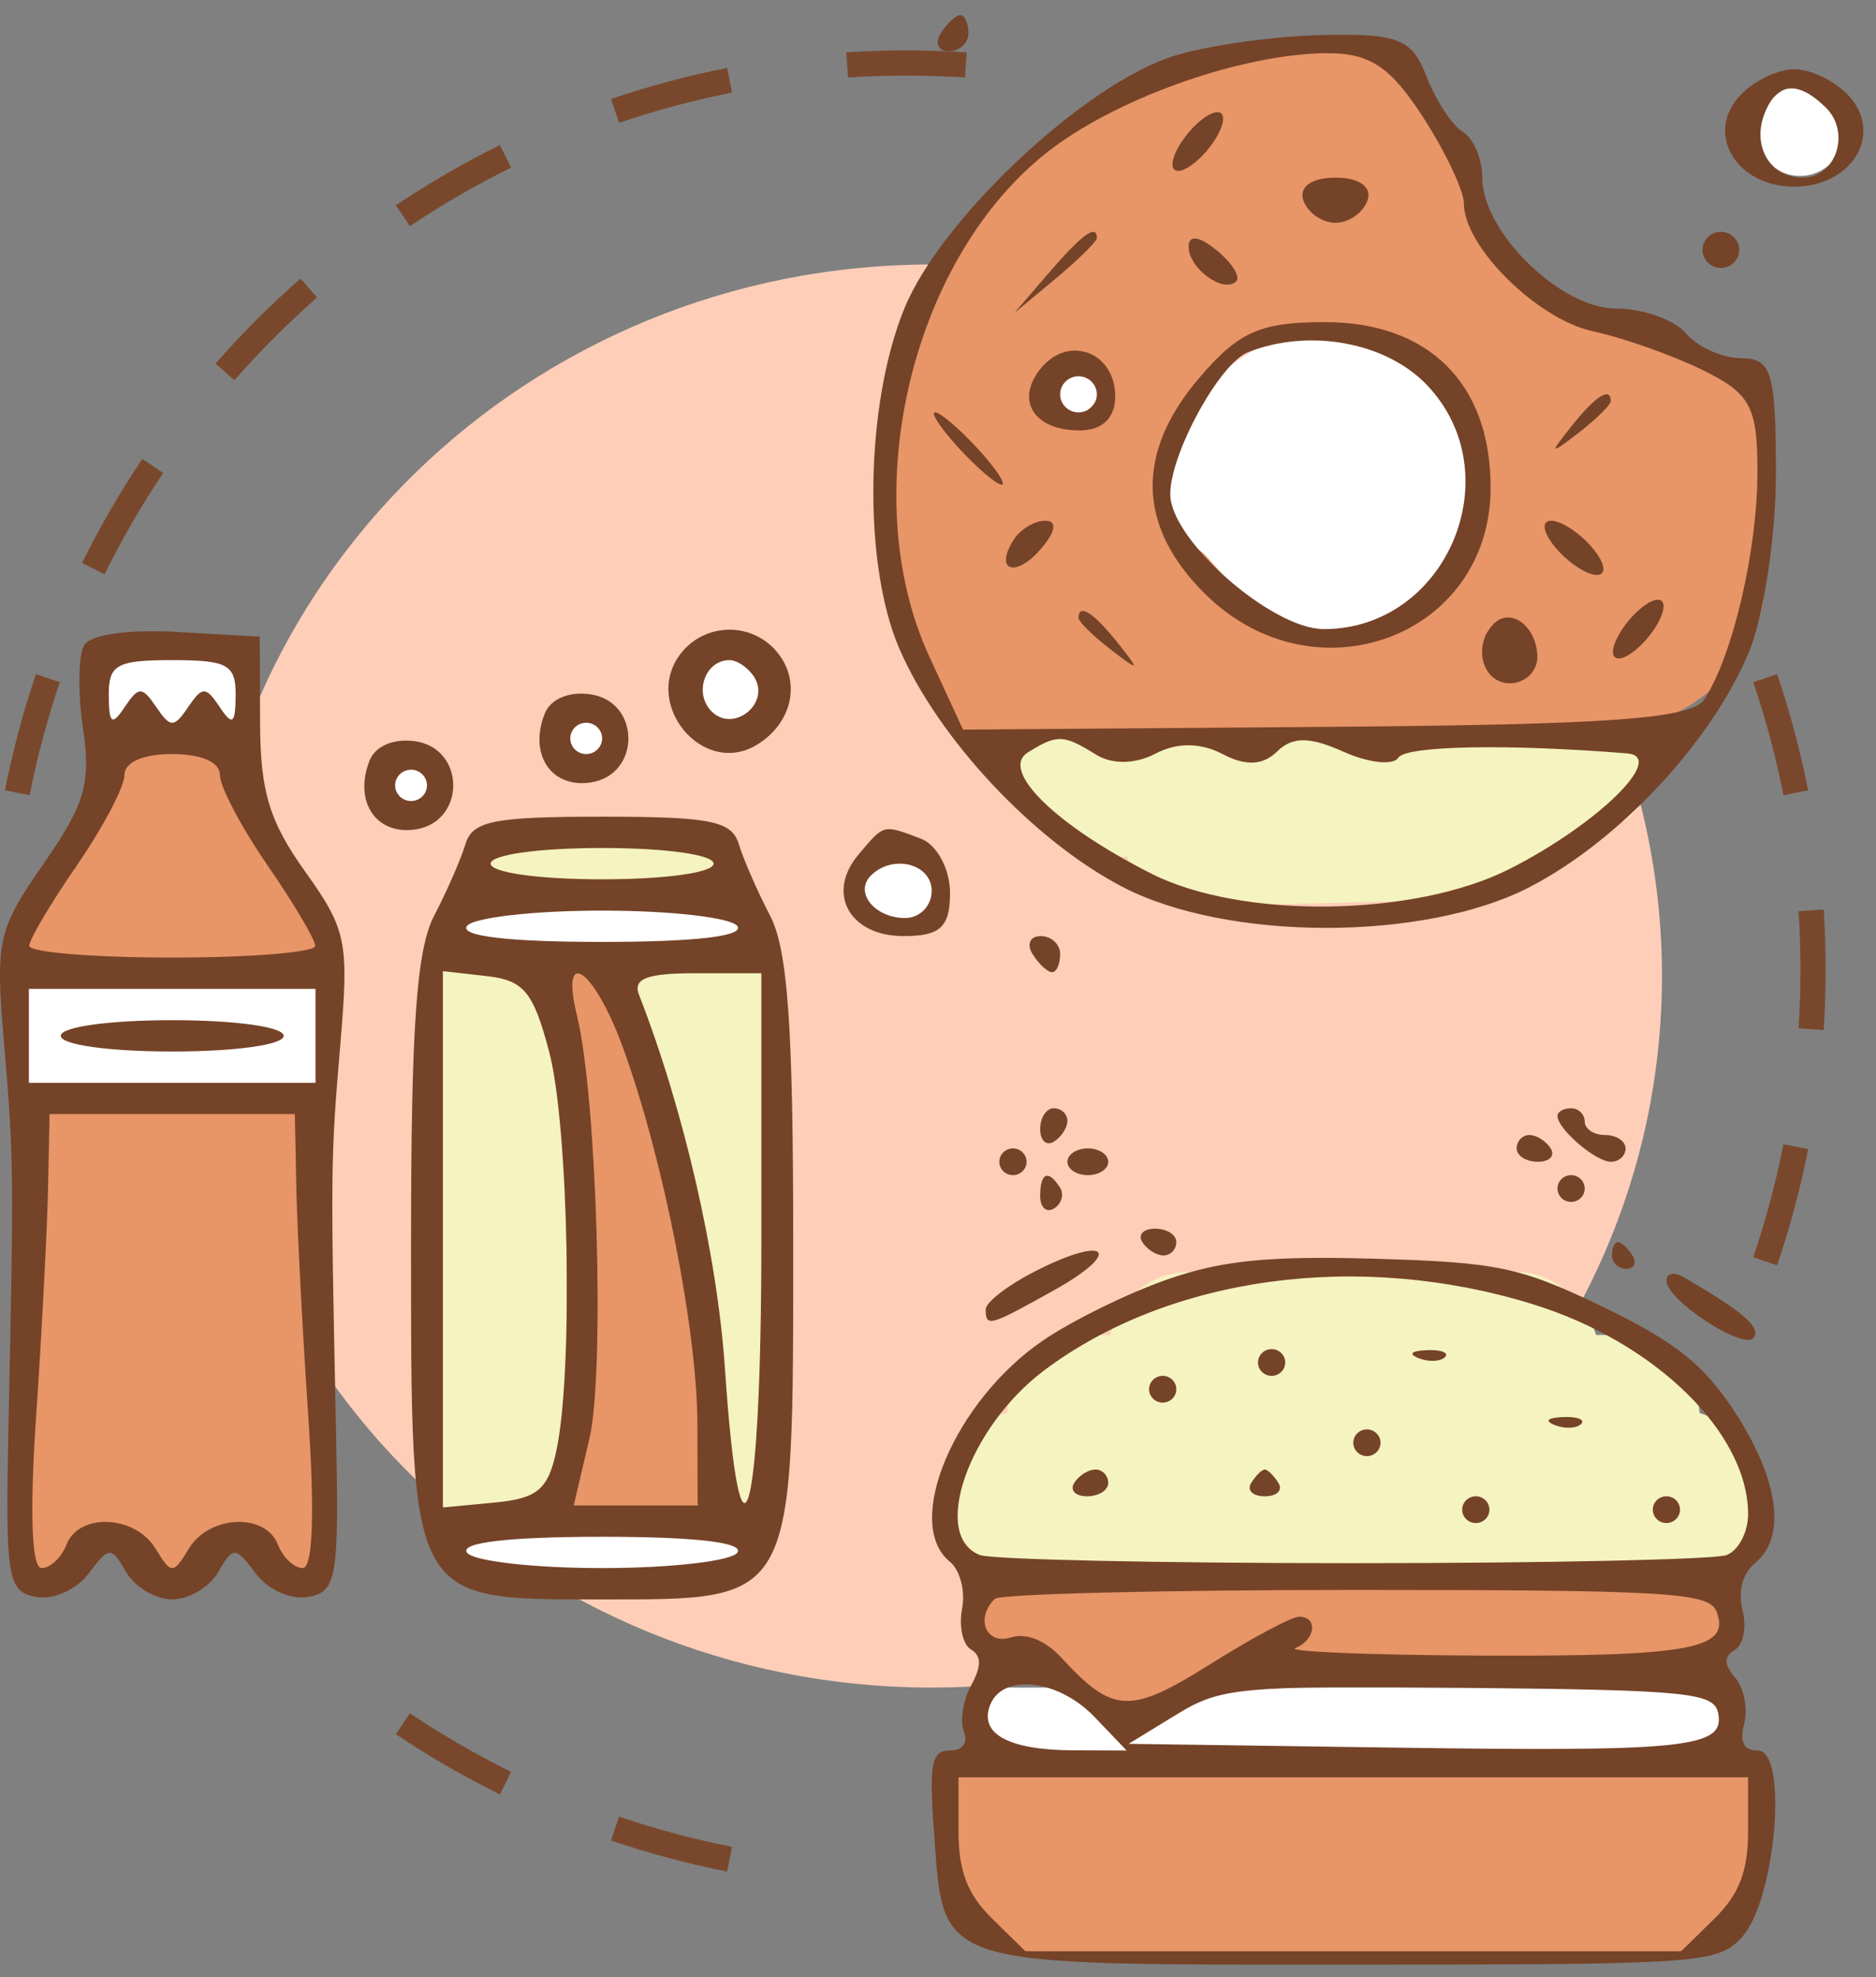 <?xml version="1.0" encoding="UTF-8"?> <svg xmlns="http://www.w3.org/2000/svg" width="149" height="157" viewBox="0 0 149 157" fill="none"><rect x="0" y="0" width="149" height="157" fill="#808080" stroke="none"/> <path d="M132 77.503C132 108.707 106.033 134.003 74 134.003C41.968 134.003 16 108.707 16 77.503C16 46.299 41.968 21.003 74 21.003C106.033 21.003 132 46.299 132 77.503Z" fill="#FFCEB8"></path> <rect x="139.891" y="26.252" width="31.293" height="22.802" rx="11.401" transform="rotate(89.247 139.891 26.252)" fill="#E89567"></rect> <rect x="117.801" y="26.2" width="23.99" height="25.197" rx="11.995" transform="rotate(89.247 117.801 26.2)" fill="white"></rect> <rect x="92.723" y="28.214" width="30.326" height="21.726" rx="10.863" transform="rotate(89.247 92.723 28.214)" fill="#E89567"></rect> <path d="M90.099 43.932C91.811 42.423 94.422 42.588 95.931 44.3L99.28 48.099C100.789 49.811 100.624 52.422 98.912 53.931V53.931C97.2 55.44 94.589 55.275 93.08 53.563L89.732 49.764C88.223 48.053 88.387 45.441 90.099 43.932V43.932Z" fill="#E89567"></path> <path d="M94.92 24.491C96.82 25.756 97.334 28.321 96.069 30.22L94.167 33.075C92.902 34.974 90.337 35.488 88.438 34.223V34.223C86.538 32.958 86.024 30.392 87.289 28.493L89.191 25.639C90.456 23.74 93.021 23.225 94.92 24.491V24.491Z" fill="#CB9AC8"></path> <rect x="86.258" y="53.653" width="11.075" height="7.453" rx="3.727" transform="rotate(139.331 86.258 53.653)" fill="#E89567"></rect> <rect x="87.648" y="58.303" width="4.949" height="7.453" rx="2.475" transform="rotate(89.79 87.648 58.303)" fill="#F5F3BF"></rect> <rect x="116.832" y="42.016" width="4.949" height="7.453" rx="2.475" transform="rotate(34.825 116.832 42.016)" fill="#E89567"></rect> <rect x="123.875" y="65.002" width="4.949" height="6.875" rx="2.475" transform="rotate(89.79 123.875 65.002)" fill="#F5F3BF"></rect> <rect x="123.875" y="65" width="4.949" height="6.875" rx="2.475" transform="rotate(89.79 123.875 65)" fill="#F5F3BF"></rect> <rect x="97.109" y="29.839" width="11.075" height="7.453" rx="3.727" transform="rotate(132.196 97.109 29.839)" fill="#E89567"></rect> <rect x="100.258" y="26.653" width="11.075" height="7.453" rx="3.727" transform="rotate(139.331 100.258 26.653)" fill="#E89567"></rect> <rect x="112.258" y="20.653" width="11.075" height="7.453" rx="3.727" transform="rotate(139.331 112.258 20.653)" fill="#E89567"></rect> <rect x="123.258" y="24.653" width="11.075" height="7.453" rx="3.727" transform="rotate(139.331 123.258 24.653)" fill="#E89567"></rect> <rect x="117.258" y="13.653" width="11.075" height="7.453" rx="3.727" transform="rotate(139.331 117.258 13.653)" fill="#E89567"></rect> <rect x="131.258" y="29.653" width="11.075" height="7.453" rx="3.727" transform="rotate(139.331 131.258 29.653)" fill="#E89567"></rect> <rect x="141.258" y="33.653" width="11.075" height="7.453" rx="3.727" transform="rotate(139.331 141.258 33.653)" fill="#E89567"></rect> <rect x="93.898" y="17.578" width="28.91" height="20.112" rx="10.056" transform="rotate(95.731 93.898 17.578)" fill="#E89567"></rect> <rect x="118.09" y="19.184" width="36.792" height="20.926" rx="10.463" transform="rotate(156.455 118.09 19.184)" fill="#E89567"></rect> <rect x="134.082" y="57.568" width="51.75" height="7.736" rx="3.868" transform="rotate(178.559 134.082 57.568)" fill="#E89567"></rect> <rect x="130.926" y="65.717" width="48.367" height="8.054" rx="4.027" transform="rotate(178.559 130.926 65.717)" fill="#F5F3BF"></rect> <rect x="120.859" y="71.316" width="31.247" height="8.877" rx="4.439" transform="rotate(178.559 120.859 71.316)" fill="#F5F3BF"></rect> <rect x="125.938" y="67.119" width="39.151" height="1.974" rx="0.987" transform="rotate(178.559 125.938 67.119)" fill="#F5F3BF"></rect> <rect x="121.781" y="37.959" width="14.786" height="12.012" rx="6.006" transform="rotate(-136.821 121.781 37.959)" fill="#E89567"></rect> <rect x="120.125" y="53.092" width="14.786" height="6.755" rx="3.378" transform="rotate(155.365 120.125 53.092)" fill="#E89567"></rect> <rect x="104.262" y="58.458" width="14.786" height="6.755" rx="3.378" transform="rotate(-153.708 104.262 58.458)" fill="#E89567"></rect> <rect x="70.289" y="43.918" width="14.786" height="6.755" rx="3.378" transform="rotate(-91.117 70.289 43.918)" fill="#E89567"></rect> <rect x="74.852" y="19.702" width="15.595" height="6.755" rx="3.378" transform="rotate(-44.822 74.852 19.702)" fill="#E89567"></rect> <rect x="84" y="10.69" width="15.595" height="6.755" rx="3.378" transform="rotate(-25.393 84 10.69)" fill="#E89567"></rect> <rect x="97.992" y="18.309" width="15.547" height="18.344" rx="7.774" transform="rotate(-46.091 97.992 18.309)" fill="#E89567"></rect> <path d="M84.093 29.468C84.887 28.768 86.099 28.844 86.799 29.639V29.639C87.499 30.433 87.423 31.645 86.629 32.345L85.973 32.923C85.178 33.624 83.966 33.547 83.266 32.753V32.753C82.566 31.958 82.642 30.747 83.437 30.046L84.093 29.468Z" fill="white"></path> <path d="M141.048 7.563C142.486 6.295 144.68 6.434 145.948 7.872V7.872C147.216 9.31 147.077 11.504 145.639 12.772L145.261 13.105C143.823 14.373 141.629 14.234 140.361 12.796V12.796C139.094 11.358 139.232 9.164 140.67 7.896L141.048 7.563Z" fill="white"></path> <rect x="69.031" y="66.603" width="6.943" height="5.324" rx="2.662" transform="rotate(27.434 69.031 66.603)" fill="white"></rect> <path fill-rule="evenodd" clip-rule="evenodd" d="M74.727 2.634C74.231 3.423 74.521 4.068 75.369 4.068C76.218 4.068 76.913 3.423 76.913 2.634C76.913 1.845 76.624 1.2 76.27 1.2C75.916 1.2 75.222 1.845 74.727 2.634ZM93.2 4.454C86.153 6.672 74.735 17.377 71.829 24.491C68.711 32.119 68.521 44.758 71.425 51.494C74.511 58.653 82.114 66.77 89.165 70.43C97.508 74.763 113.167 74.763 121.511 70.43C128.595 66.752 135.838 59.009 138.867 51.878C140.068 49.05 141.051 42.622 141.051 37.591C141.051 29.6 140.705 28.445 138.313 28.445C136.809 28.445 134.828 27.558 133.914 26.474C132.998 25.39 130.496 24.502 128.35 24.502C123.945 24.502 117.728 18.419 117.728 14.11C117.728 12.623 117.031 10.984 116.18 10.466C115.329 9.949 114.034 7.974 113.301 6.08C112.139 3.073 111.084 2.653 105.01 2.78C101.182 2.861 95.867 3.614 93.2 4.454ZM112.99 9.248C114.794 12.03 116.27 15.141 116.27 16.162C116.27 19.584 122.089 25.347 126.506 26.302C128.91 26.821 132.838 28.209 135.235 29.385C139.033 31.249 139.592 32.291 139.584 37.512C139.577 43.717 137.622 52.076 135.374 55.52C134.356 57.082 128 57.546 105.285 57.718L76.487 57.935L73.817 52.153C67.843 39.216 72.461 20.12 83.582 11.776C89.101 7.634 98.774 4.277 105.338 4.224C108.769 4.197 110.416 5.278 112.99 9.248ZM138.033 7.773C135.476 10.803 138.027 14.823 142.508 14.823C146.989 14.823 149.54 10.803 146.983 7.773C145.929 6.524 143.915 5.502 142.508 5.502C141.102 5.502 139.087 6.524 138.033 7.773ZM145.018 8.545C147.021 10.515 145.827 14.106 143.167 14.106C140.606 14.106 139.131 11.621 140.147 9.018C141.121 6.523 142.798 6.361 145.018 8.545ZM94.405 10.521C93.374 11.743 92.86 13.063 93.261 13.458C93.662 13.852 94.832 13.177 95.863 11.955C96.893 10.733 97.408 9.412 97.007 9.018C96.606 8.624 95.436 9.299 94.405 10.521ZM103.516 15.898C103.849 16.885 104.998 17.691 106.066 17.691C107.135 17.691 108.284 16.885 108.617 15.898C108.979 14.831 107.945 14.106 106.066 14.106C104.188 14.106 103.154 14.831 103.516 15.898ZM83.334 21.634L80.557 24.861L83.837 22.129C85.642 20.626 87.117 19.175 87.117 18.902C87.117 17.755 85.943 18.603 83.334 21.634ZM94.405 19.582C94.405 21.314 97.17 23.335 98.182 22.341C98.548 21.98 97.848 20.868 96.627 19.87C95.242 18.739 94.405 18.63 94.405 19.582ZM135.22 19.842C135.22 20.63 135.876 21.276 136.678 21.276C137.479 21.276 138.135 20.63 138.135 19.842C138.135 19.053 137.479 18.408 136.678 18.408C135.876 18.408 135.22 19.053 135.22 19.842ZM95.264 29.99C90.152 35.965 90.319 41.853 95.751 47.197C104.451 55.757 118.391 50.534 118.391 38.717C118.391 30.462 113.492 25.578 105.214 25.578C100.106 25.578 98.385 26.342 95.264 29.99ZM82.725 29.185C80.583 31.722 82.07 34.181 85.745 34.181C87.55 34.181 88.574 33.198 88.574 31.467C88.574 27.997 84.927 26.574 82.725 29.185ZM113.324 30.563C120.097 37.656 114.91 49.955 105.144 49.955C101.007 49.955 92.947 42.874 92.947 39.239C92.947 36.018 96.863 28.861 99.112 27.971C103.972 26.048 110.074 27.161 113.324 30.563ZM87.117 31.313C87.117 32.102 86.461 32.747 85.659 32.747C84.857 32.747 84.201 32.102 84.201 31.313C84.201 30.525 84.857 29.879 85.659 29.879C86.461 29.879 87.117 30.525 87.117 31.313ZM124.83 33.823C123.018 36.097 123.069 36.147 125.381 34.365C126.783 33.282 127.932 32.152 127.932 31.855C127.932 30.675 126.735 31.434 124.83 33.823ZM76.184 35.615C77.635 37.193 79.151 38.483 79.551 38.483C79.952 38.483 79.092 37.193 77.642 35.615C76.192 34.038 74.675 32.747 74.275 32.747C73.874 32.747 74.734 34.038 76.184 35.615ZM80.497 42.881C78.929 45.378 80.715 45.907 82.715 43.536C83.865 42.174 83.975 41.351 83.008 41.351C82.156 41.351 81.025 42.039 80.497 42.881ZM123.559 43.502C124.557 44.685 126.029 45.653 126.831 45.653C127.644 45.653 127.486 44.702 126.474 43.502C125.475 42.319 124.003 41.351 123.201 41.351C122.388 41.351 122.547 42.302 123.559 43.502ZM129.389 49.238C128.359 50.46 127.844 51.78 128.245 52.175C128.646 52.569 129.816 51.894 130.847 50.672C131.878 49.45 132.392 48.13 131.991 47.735C131.59 47.341 130.42 48.016 129.389 49.238ZM85.659 49.063C85.659 49.36 86.808 50.49 88.21 51.572C90.522 53.355 90.573 53.305 88.761 51.03C86.856 48.641 85.659 47.883 85.659 49.063ZM118.659 49.516C116.917 51.23 117.719 54.257 119.914 54.257C121.117 54.257 122.101 53.328 122.101 52.191C122.101 49.794 120.021 48.178 118.659 49.516ZM87.038 59.915C88.327 60.717 90.169 60.688 91.775 59.842C93.475 58.947 95.357 58.959 97.097 59.875C98.939 60.844 100.309 60.781 101.431 59.677C102.647 58.481 104.011 58.484 106.703 59.69C108.7 60.586 110.661 60.8 111.06 60.165C111.661 59.208 119.799 59.058 129.251 59.826C132.375 60.08 126.917 65.439 119.914 68.992C112.383 72.815 98.673 73.009 91.49 69.394C83.872 65.561 79.375 61.161 81.634 59.75C83.962 58.296 84.462 58.312 87.038 59.915ZM68.183 67.861C65.59 70.934 67.472 74.332 71.766 74.332C74.686 74.332 75.455 73.617 75.455 70.901C75.455 69.014 74.418 67.078 73.149 66.599C70.104 65.449 70.247 65.413 68.183 67.861ZM73.998 70.747C73.998 71.93 73.053 72.898 71.897 72.898C69.461 72.898 67.819 70.852 69.179 69.513C70.921 67.799 73.998 68.588 73.998 70.747ZM82.015 75.766C82.51 76.555 83.204 77.2 83.559 77.2C83.913 77.2 84.201 76.555 84.201 75.766C84.201 74.978 83.506 74.332 82.658 74.332C81.809 74.332 81.519 74.978 82.015 75.766Z" fill="#754328"></path> <rect x="33" y="75.003" width="12" height="47" rx="6" fill="#F5F3BF"></rect> <rect x="56" y="75.003" width="6" height="46" rx="3" fill="#F5F3BF"></rect> <rect x="50" y="76.003" width="9" height="12" rx="4.5" fill="#F5F3BF"></rect> <rect x="44" y="76.872" width="6.03" height="15.919" rx="3.015" transform="rotate(-8.284 44 76.872)" fill="#E89567"></rect> <rect x="45" y="88.003" width="6" height="33" rx="3" fill="#E89567"></rect> <rect x="49" y="89.003" width="7" height="32" rx="3.5" fill="#E89567"></rect> <rect x="19" y="87.003" width="7" height="38" rx="3.5" fill="#E89567"></rect> <rect x="7" y="59.003" width="14" height="19" rx="5" fill="#E89567"></rect> <rect x="2" y="78.003" width="24" height="9" fill="white"></rect> <rect x="8" y="51.003" width="11" height="7" fill="white"></rect> <rect x="38" y="66.003" width="19" height="5" fill="#F5F3BF"></rect> <rect x="30" y="60.003" width="5" height="5" rx="2.5" fill="white"></rect> <rect x="44" y="56.003" width="5" height="5" rx="2.5" fill="white"></rect> <rect x="55" y="52.003" width="6" height="6" rx="3" fill="white"></rect> <rect x="36" y="71.003" width="23" height="5" fill="white"></rect> <rect x="36" y="121.003" width="23" height="5" rx="2.5" fill="white"></rect> <rect x="18" y="69.003" width="8" height="9" rx="4" fill="#E89567"></rect> <rect x="2" y="69.003" width="8" height="9" rx="4" fill="#E89567"></rect> <rect x="6" y="67.003" width="2" height="3" rx="1" fill="#E89567"></rect> <rect x="21" y="67.003" width="2" height="3" rx="1" fill="#E89567"></rect> <rect x="10" y="87.003" width="7" height="38" rx="3.5" fill="#E89567"></rect> <rect x="5" y="88.003" width="16" height="34" fill="#E89567"></rect> <rect x="1" y="87.003" width="7" height="38" rx="3.5" fill="#E89567"></rect> <rect x="52" y="86.795" width="7.234" height="12" rx="3.617" transform="rotate(-11.483 52 86.795)" fill="#F5F3BF"></rect> <path fill-rule="evenodd" clip-rule="evenodd" d="M6.705 51.203C6.223 51.969 6.169 54.934 6.586 57.79C7.232 62.227 6.777 63.802 3.465 68.579C-0.203 73.871 -0.372 74.642 0.322 82.874C1.097 92.056 1.105 92.763 0.673 113.309C0.42 125.318 0.59 126.377 2.844 126.807C4.204 127.066 6.061 126.247 7.028 124.963C8.669 122.779 8.834 122.771 10.018 124.827C10.709 126.024 12.356 127.003 13.677 127.003C14.999 127.003 16.645 126.023 17.336 124.827C18.521 122.771 18.685 122.779 20.327 124.963C21.293 126.247 23.151 127.066 24.511 126.807C26.764 126.377 26.935 125.318 26.682 113.309C26.25 92.758 26.257 92.056 27.035 82.869C27.722 74.754 27.531 73.826 24.226 69.195C21.394 65.23 20.675 62.85 20.656 57.391L20.633 50.554L14.106 50.183C10.254 49.963 7.221 50.382 6.705 51.203ZM54.198 51.738C50.837 55.717 55.772 61.829 60.154 59.117C62.964 57.378 63.651 54.066 61.685 51.738C59.732 49.425 56.15 49.425 54.198 51.738ZM18.717 55.216C18.701 57.487 18.463 57.662 17.452 56.148C16.345 54.491 16.066 54.491 14.942 56.148C13.818 57.805 13.537 57.805 12.413 56.148C11.288 54.491 11.01 54.491 9.902 56.148C8.892 57.662 8.654 57.487 8.638 55.216C8.621 52.778 9.269 52.419 13.677 52.419C18.086 52.419 18.733 52.778 18.717 55.216ZM59.906 53.77C61.209 55.844 58.279 58.221 56.533 56.505C55.074 55.071 55.987 52.419 57.941 52.419C58.554 52.419 59.438 53.027 59.906 53.77ZM43.257 56.683C41.997 59.908 43.761 62.574 46.87 62.14C50.922 61.574 50.922 55.695 46.87 55.129C45.159 54.89 43.714 55.512 43.257 56.683ZM47.824 58.634C47.824 59.318 47.255 59.877 46.559 59.877C45.863 59.877 45.294 59.318 45.294 58.634C45.294 57.951 45.863 57.391 46.559 57.391C47.255 57.391 47.824 57.951 47.824 58.634ZM29.345 60.412C28.086 63.638 29.85 66.303 32.959 65.869C37.011 65.303 37.011 59.424 32.959 58.858C31.247 58.62 29.802 59.241 29.345 60.412ZM17.471 61.556C17.471 62.478 19.169 65.694 21.243 68.703C23.317 71.711 25.024 74.592 25.037 75.105C25.049 75.618 19.937 76.037 13.677 76.037C7.417 76.037 2.305 75.618 2.318 75.105C2.331 74.592 4.038 71.711 6.112 68.703C8.186 65.694 9.883 62.478 9.883 61.556C9.883 60.52 11.336 59.877 13.677 59.877C16.018 59.877 17.471 60.52 17.471 61.556ZM33.912 62.364C33.912 63.047 33.343 63.607 32.648 63.607C31.952 63.607 31.383 63.047 31.383 62.364C31.383 61.68 31.952 61.12 32.648 61.12C33.343 61.12 33.912 61.68 33.912 62.364ZM36.97 67.025C36.608 68.222 35.488 70.784 34.48 72.719C33.081 75.407 32.648 81.517 32.648 98.556C32.648 127.413 32.429 127.003 47.824 127.003C63.219 127.003 63 127.413 63 98.556C63 81.517 62.566 75.407 61.167 72.719C60.159 70.784 59.039 68.222 58.677 67.025C58.122 65.187 56.441 64.85 47.824 64.85C39.206 64.85 37.525 65.187 36.97 67.025ZM56.676 68.579C56.676 69.289 52.882 69.822 47.824 69.822C42.765 69.822 38.971 69.289 38.971 68.579C38.971 67.869 42.765 67.336 47.824 67.336C52.882 67.336 56.676 67.869 56.676 68.579ZM58.574 73.551C59.073 74.345 55.189 74.794 47.824 74.794C40.458 74.794 36.574 74.345 37.074 73.551C37.504 72.867 42.341 72.308 47.824 72.308C53.306 72.308 58.144 72.867 58.574 73.551ZM43.612 83.496C45.182 89.432 45.538 108.948 44.19 115.194C43.523 118.29 42.69 118.989 39.282 119.312L35.177 119.702V98.409V77.115L38.655 77.509C41.605 77.842 42.358 78.751 43.612 83.496ZM49.477 83.185C52.65 91.886 55.365 105.583 55.39 113.018L55.412 119.544H50.487H45.564L46.809 114.261C48.053 108.989 47.419 87.175 45.836 80.699C44.443 75.007 47.175 76.871 49.477 83.185ZM60.471 98.412C60.471 120.882 58.807 126.778 57.577 108.668C56.965 99.665 54.303 88.091 50.754 78.999C50.249 77.708 51.375 77.28 55.276 77.28H60.471V98.412ZM25.059 82.252V85.982H13.677H2.295V82.252V78.523H13.677H25.059V82.252ZM4.824 82.252C4.824 82.962 8.619 83.496 13.677 83.496C18.736 83.496 22.53 82.962 22.53 82.252C22.53 81.543 18.736 81.01 13.677 81.01C8.619 81.01 4.824 81.543 4.824 82.252ZM23.539 94.372C23.606 97.619 24.03 105.731 24.481 112.397C25.005 120.106 24.848 124.516 24.053 124.516C23.363 124.516 22.473 123.677 22.072 122.652C21.078 120.104 16.63 120.299 15.005 122.963C13.741 125.035 13.614 125.035 12.349 122.963C10.724 120.299 6.276 120.104 5.282 122.652C4.881 123.677 3.991 124.516 3.302 124.516C2.506 124.516 2.35 120.106 2.873 112.397C3.325 105.731 3.748 97.619 3.815 94.372L3.937 88.468H13.677H23.418L23.539 94.372ZM58.574 123.273C58.144 123.957 53.306 124.516 47.824 124.516C42.341 124.516 37.504 123.957 37.074 123.273C36.574 122.479 40.458 122.03 47.824 122.03C55.189 122.03 59.073 122.479 58.574 123.273Z" fill="#754328"></path> <rect x="75" y="112.003" width="65" height="13" rx="6.5" fill="#F5F3BF"></rect> <rect x="88" y="101.003" width="39" height="13" rx="6.5" fill="#F5F3BF"></rect> <rect x="77" y="134.003" width="60" height="6" rx="3" fill="white"></rect> <rect x="77" y="126.003" width="60" height="7" rx="3.5" fill="#E89567"></rect> <rect x="75" y="140" width="65" height="15" rx="7.5" fill="#E89567"></rect> <rect x="134" y="140.003" width="6" height="5" rx="2.5" fill="#E89567"></rect> <rect x="74" y="140.003" width="6" height="5" rx="2.5" fill="#E89567"></rect> <rect x="86" y="129.003" width="8" height="7" rx="3.5" fill="#E89567"></rect> <rect x="89" y="128" width="8" height="7" rx="3.5" fill="#E89567"></rect> <rect x="85" y="128" width="8" height="7" rx="3.5" fill="#E89567"></rect> <rect x="80" y="106.003" width="55" height="13" rx="6.5" fill="#F5F3BF"></rect> <path fill-rule="evenodd" clip-rule="evenodd" d="M82.615 89.659C82.615 90.57 83.102 91.02 83.697 90.659C84.291 90.298 84.778 89.553 84.778 89.003C84.778 88.452 84.291 88.003 83.697 88.003C83.102 88.003 82.615 88.749 82.615 89.659ZM123.703 88.61C123.703 89.653 126.735 92.253 127.951 92.253C128.588 92.253 129.109 91.775 129.109 91.19C129.109 90.606 128.379 90.128 127.487 90.128C126.595 90.128 125.865 89.65 125.865 89.065C125.865 88.481 125.379 88.003 124.784 88.003C124.189 88.003 123.703 88.276 123.703 88.61ZM120.459 91.19C120.459 91.775 121.218 92.253 122.145 92.253C123.071 92.253 123.53 91.775 123.162 91.19C122.795 90.606 122.037 90.128 121.477 90.128C120.917 90.128 120.459 90.606 120.459 91.19ZM79.371 92.253C79.371 92.837 79.858 93.315 80.453 93.315C81.047 93.315 81.534 92.837 81.534 92.253C81.534 91.668 81.047 91.19 80.453 91.19C79.858 91.19 79.371 91.668 79.371 92.253ZM84.778 92.253C84.778 92.837 85.508 93.315 86.4 93.315C87.292 93.315 88.022 92.837 88.022 92.253C88.022 91.668 87.292 91.19 86.4 91.19C85.508 91.19 84.778 91.668 84.778 92.253ZM82.615 94.972C82.615 95.882 83.109 96.327 83.714 95.961C84.318 95.593 84.533 94.849 84.191 94.305C83.264 92.831 82.615 93.105 82.615 94.972ZM123.703 94.378C123.703 94.962 124.189 95.44 124.784 95.44C125.379 95.44 125.865 94.962 125.865 94.378C125.865 93.793 125.379 93.315 124.784 93.315C124.189 93.315 123.703 93.793 123.703 94.378ZM90.725 98.628C91.092 99.212 91.85 99.69 92.41 99.69C92.971 99.69 93.428 99.212 93.428 98.628C93.428 98.043 92.669 97.565 91.742 97.565C90.816 97.565 90.357 98.043 90.725 98.628ZM82.345 100.882C80.115 102.007 78.29 103.395 78.29 103.966C78.29 105.406 78.564 105.33 83.687 102.471C89.203 99.392 88.036 98.01 82.345 100.882ZM128.028 99.69C128.028 100.275 128.544 100.753 129.173 100.753C129.802 100.753 130.017 100.275 129.65 99.69C129.282 99.106 128.767 98.628 128.505 98.628C128.242 98.628 128.028 99.106 128.028 99.69ZM92.671 101.61C89.579 102.693 85.164 104.861 82.86 106.429C75.819 111.224 71.706 120.961 75.436 124.004C76.245 124.664 76.686 126.339 76.415 127.728C76.145 129.117 76.458 130.577 77.111 130.973C77.963 131.491 77.968 132.296 77.129 133.837C76.487 135.015 76.227 136.66 76.552 137.491C76.909 138.407 76.464 139.002 75.423 139.002C73.993 139.002 73.784 140.064 74.172 145.337C74.984 156.366 73.844 156.002 107.484 156.002C135.147 156.002 136.425 155.912 138.337 153.837C141.039 150.903 142.061 139.002 139.612 139.002C138.492 139.002 138.144 138.317 138.529 136.872C138.84 135.7 138.528 134.069 137.834 133.247C136.902 132.144 136.891 131.56 137.794 131.012C138.466 130.604 138.738 129.181 138.398 127.851C138.02 126.37 138.405 124.924 139.392 124.119C141.888 122.082 141.308 117.577 137.857 112.231C135.388 108.405 133.13 106.59 127.377 103.807C120.765 100.609 118.975 100.23 109.169 99.952C100.725 99.713 97.036 100.083 92.671 101.61ZM121.733 103.56C131.445 106.56 138.84 113.772 138.84 120.242C138.84 121.67 138.071 123.127 137.13 123.482C136.189 123.837 122.849 124.127 107.484 124.127C92.12 124.127 78.779 123.837 77.838 123.482C73.895 121.996 76.909 113.331 82.943 108.809C92.923 101.329 107.935 99.297 121.733 103.56ZM132.353 101.68C132.353 103.255 138.593 107.318 139.296 106.2C139.832 105.348 138.428 104.146 133.704 101.41C132.962 100.98 132.353 101.101 132.353 101.68ZM99.915 108.19C99.915 108.774 100.402 109.252 100.997 109.252C101.591 109.252 102.078 108.774 102.078 108.19C102.078 107.606 101.591 107.128 100.997 107.128C100.402 107.128 99.915 107.606 99.915 108.19ZM112.688 107.853C113.468 108.16 114.401 108.122 114.76 107.769C115.119 107.417 114.481 107.166 113.341 107.211C112.082 107.262 111.825 107.514 112.688 107.853ZM91.265 110.315C91.265 110.899 91.752 111.377 92.347 111.377C92.941 111.377 93.428 110.899 93.428 110.315C93.428 109.731 92.941 109.252 92.347 109.252C91.752 109.252 91.265 109.731 91.265 110.315ZM123.501 113.166C124.28 113.473 125.213 113.434 125.572 113.082C125.931 112.729 125.293 112.478 124.154 112.524C122.894 112.575 122.638 112.827 123.501 113.166ZM107.484 114.565C107.484 115.149 107.971 115.627 108.565 115.627C109.16 115.627 109.647 115.149 109.647 114.565C109.647 113.981 109.16 113.502 108.565 113.502C107.971 113.502 107.484 113.981 107.484 114.565ZM85.318 117.752C84.951 118.337 85.409 118.815 86.336 118.815C87.263 118.815 88.022 118.337 88.022 117.752C88.022 117.168 87.564 116.69 87.004 116.69C86.444 116.69 85.686 117.168 85.318 117.752ZM99.375 117.752C99.007 118.337 99.494 118.815 100.456 118.815C101.418 118.815 101.905 118.337 101.537 117.752C101.17 117.168 100.683 116.69 100.456 116.69C100.229 116.69 99.742 117.168 99.375 117.752ZM116.134 119.877C116.134 120.462 116.621 120.94 117.215 120.94C117.81 120.94 118.297 120.462 118.297 119.877C118.297 119.293 117.81 118.815 117.215 118.815C116.621 118.815 116.134 119.293 116.134 119.877ZM131.272 119.877C131.272 120.462 131.758 120.94 132.353 120.94C132.948 120.94 133.434 120.462 133.434 119.877C133.434 119.293 132.948 118.815 132.353 118.815C131.758 118.815 131.272 119.293 131.272 119.877ZM136.329 127.953C137.494 130.938 134.345 131.534 117.756 131.465C108.836 131.427 102.146 131.155 102.889 130.861C104.488 130.227 104.705 128.377 103.18 128.377C102.597 128.377 99.432 130.066 96.148 132.131C89.758 136.147 88.408 136.093 84.314 131.647C83.022 130.244 81.513 129.64 80.271 130.027C78.315 130.637 77.439 128.506 79.011 126.961C79.407 126.571 92.316 126.252 107.698 126.252C132.343 126.252 135.744 126.454 136.329 127.953ZM86.94 136.346L89.48 139.002L85.236 138.986C80.107 138.966 77.745 137.679 78.639 135.391C79.638 132.834 84.071 133.344 86.94 136.346ZM136.466 136.042C137.002 138.785 133.991 139.105 110.728 138.772L89.643 138.471L93.428 136.154C96.986 133.977 98.375 133.851 116.661 134.029C134.078 134.201 136.147 134.411 136.466 136.042ZM138.84 145.425C138.84 148.572 138.13 150.421 136.186 152.331L133.533 154.939H107.484H81.436L78.782 152.331C76.838 150.421 76.128 148.572 76.128 145.425V141.127H107.484H138.84V145.425Z" fill="#754328"></path> <path fill-rule="evenodd" clip-rule="evenodd" d="M143.849 81.717L144.847 81.782C144.949 80.202 145.001 78.609 145.001 77.003C145.001 75.397 144.949 73.804 144.847 72.224L143.849 72.288L142.851 72.353C142.951 73.89 143.001 75.44 143.001 77.003C143.001 78.566 142.951 80.116 142.851 81.653L143.849 81.717ZM141.145 53.529C142.161 56.522 142.988 59.603 143.612 62.756L142.631 62.95L141.65 63.144C141.043 60.078 140.239 57.082 139.251 54.172L140.198 53.851L141.145 53.529ZM76.716 5.155L76.78 4.157C75.2 4.055 73.607 4.003 72.001 4.003C70.395 4.003 68.802 4.055 67.222 4.157L67.287 5.155L67.351 6.153C68.888 6.053 70.439 6.003 72.001 6.003C73.564 6.003 75.114 6.053 76.651 6.153L76.716 5.155ZM57.948 6.373L57.754 5.392C54.601 6.016 51.521 6.843 48.528 7.859L48.849 8.806L49.17 9.753C52.081 8.765 55.076 7.961 58.142 7.354L57.948 6.373ZM40.15 12.413L39.707 11.517C36.84 12.933 34.08 14.532 31.441 16.299L31.997 17.13L32.554 17.961C35.12 16.242 37.805 14.687 40.593 13.31L40.15 12.413ZM24.528 22.869L23.869 22.118C21.474 24.22 19.218 26.476 17.116 28.87L17.867 29.53L18.619 30.19C20.664 27.86 22.858 25.665 25.188 23.621L24.528 22.869ZM12.128 36.999L11.297 36.443C9.53 39.082 7.931 41.842 6.515 44.709L7.411 45.152L8.308 45.595C9.685 42.807 11.241 40.122 12.959 37.556L12.128 36.999ZM3.804 53.851L2.857 53.529C1.841 56.522 1.014 59.603 0.391 62.756L1.372 62.95L2.353 63.144C2.959 60.078 3.763 57.083 4.751 54.172L3.804 53.851ZM31.997 136.876L31.441 137.707C34.08 139.474 36.84 141.073 39.707 142.489L40.15 141.593L40.593 140.696C37.805 139.319 35.12 137.764 32.554 136.045L31.997 136.876ZM48.849 145.2L48.528 146.147C51.521 147.163 54.601 147.99 57.754 148.613L57.948 147.632L58.142 146.651C55.076 146.045 52.081 145.241 49.17 144.253L48.849 145.2ZM140.198 100.155L141.145 100.477C142.161 97.484 142.988 94.403 143.612 91.25L142.631 91.056L141.65 90.862C141.043 93.928 140.239 96.923 139.251 99.834L140.198 100.155Z" fill="#79482C"></path> </svg> 